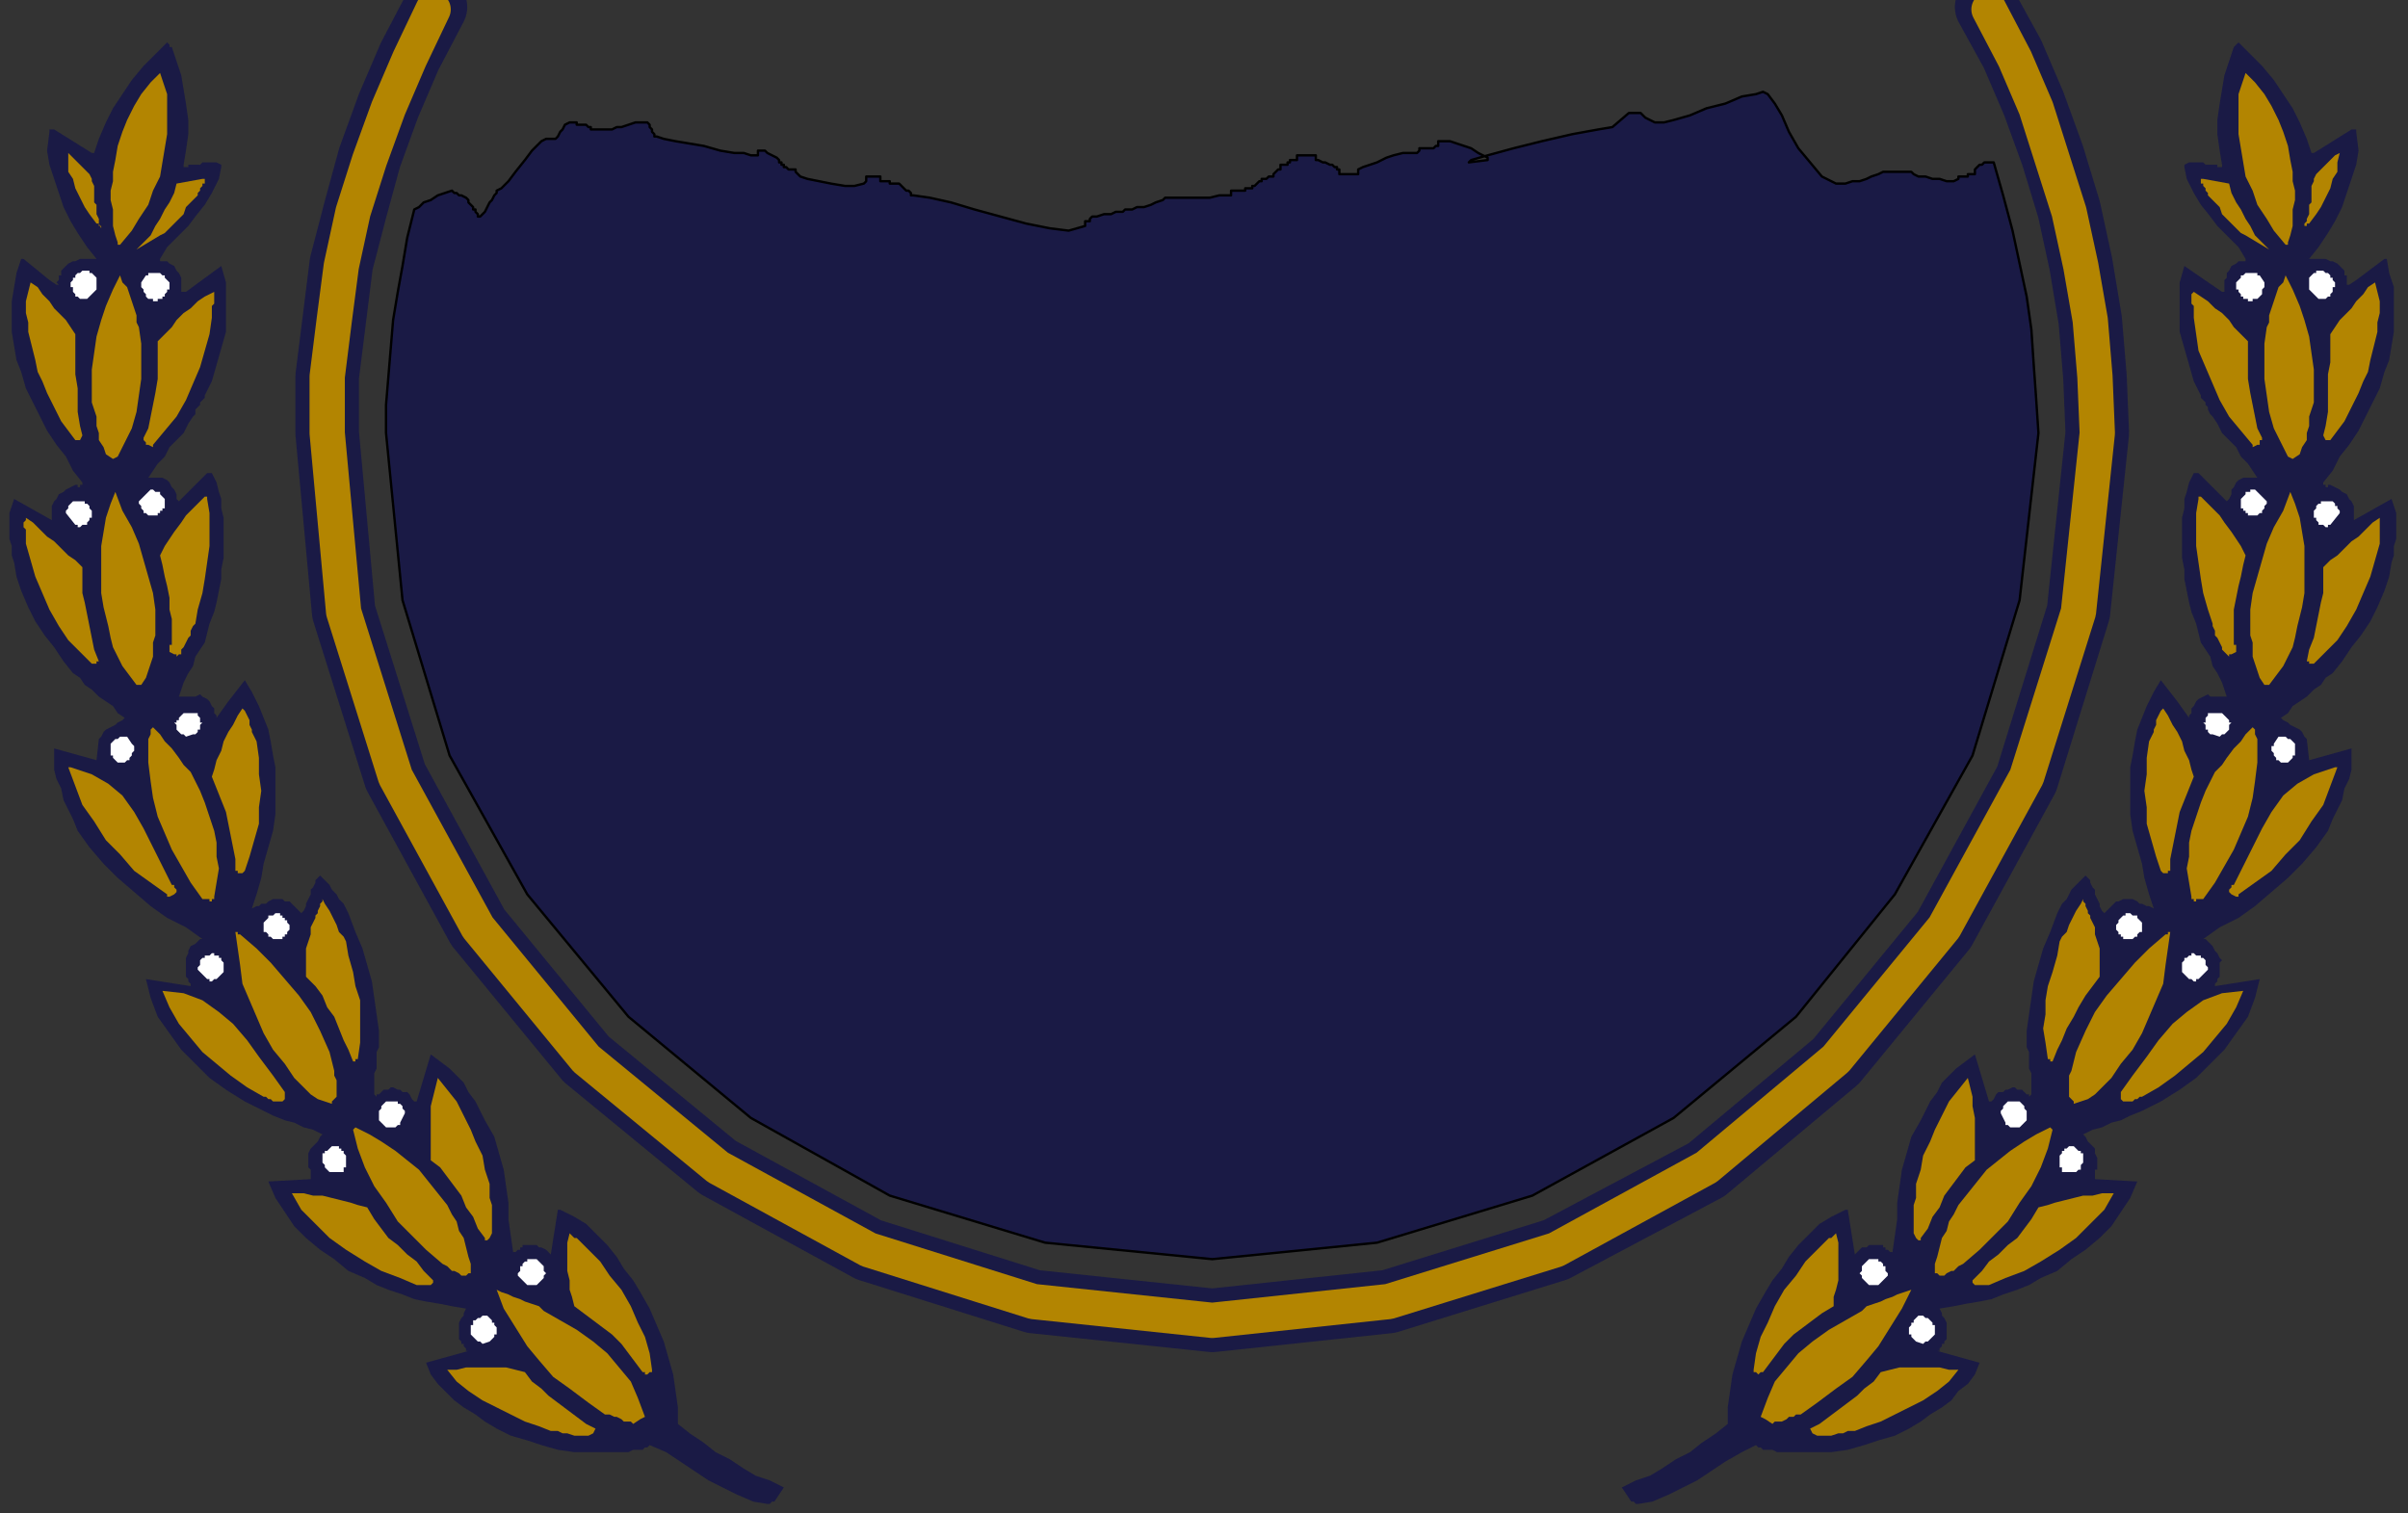 <?xml version="1.0" encoding="UTF-8" standalone="no"?>
<svg
   xmlns:dc="http://purl.org/dc/elements/1.1/"
   xmlns:cc="http://creativecommons.org/ns#"
   xmlns:rdf="http://www.w3.org/1999/02/22-rdf-syntax-ns#"
   xmlns:svg="http://www.w3.org/2000/svg"
   xmlns="http://www.w3.org/2000/svg"
   xmlns:sodipodi="http://sodipodi.sourceforge.net/DTD/sodipodi-0.dtd"
   xmlns:inkscape="http://www.inkscape.org/namespaces/inkscape"
   version="1.0"
   width="270.669mm"
   height="170.127mm"
   id="svg149"
   sodipodi:docname="BCKMC110.WMF">
  <rect width="100%" height="100%" fill="#333333" stroke="none"/>
  <sodipodi:namedview
     pagecolor="#ffffff"
     bordercolor="#666666"
     borderopacity="1"
     objecttolerance="10"
     gridtolerance="10"
     guidetolerance="10"
     inkscape:pageopacity="0"
     inkscape:pageshadow="2"
     inkscape:window-width="640"
     inkscape:window-height="480"
     id="namedview151" />
  <defs
     id="defs3">
    <pattern
       id="WMFhbasepattern"
       patternUnits="userSpaceOnUse"
       width="6"
       height="6"
       x="0"
       y="0" />
  </defs>
  <path
     style="fill:none;stroke:none;"
     d="  M 0,0   L 1022,0   L 1022,642   L 0,642   z "
     id="path5" />
  <path
     style="fill:#1a1a45;fill-rule:evenodd;fill-opacity:1;stroke:#000000;stroke-width:1px;stroke-linecap:round;stroke-linejoin:round;stroke-miterlimit:4;stroke-dasharray:none;stroke-opacity:1;"
     d="  M 847,69   L 846,69   L 845,69   L 843,69   L 842,70   L 841,70   L 840,71   L 839,72   L 839,74   L 836,74   L 836,75   L 832,75   L 832,76   L 830,77   L 827,77   L 824,76   L 821,76   L 818,75   L 815,75   L 813,74   L 812,73   L 805,73   L 804,73   L 800,73   L 798,74   L 795,75   L 793,76   L 790,77   L 787,77   L 784,78   L 780,78   L 774,75   L 769,69   L 764,63   L 760,56   L 757,49   L 754,44   L 751,40   L 749,39   L 746,40   L 740,41   L 733,44   L 725,46   L 718,49   L 711,51   L 707,52   L 705,52   L 703,52   L 701,51   L 699,50   L 698,49   L 697,48   L 696,48   L 694,48   L 692,48   L 685,54   L 679,55   L 668,57   L 655,60   L 643,63   L 632,66   L 625,68   L 624,69   L 632,68   L 632,67   L 630,66   L 628,65   L 625,63   L 622,62   L 619,61   L 616,60   L 613,60   L 611,60   L 611,62   L 610,62   L 609,63   L 607,63   L 606,63   L 605,63   L 603,63   L 603,64   L 602,65   L 599,65   L 596,65   L 592,66   L 589,67   L 585,69   L 582,70   L 579,71   L 577,72   L 577,74   L 569,74   L 569,73   L 569,73   L 569,72   L 569,72   L 569,72   L 568,72   L 568,72   L 568,71   L 567,71   L 566,70   L 565,70   L 563,69   L 562,69   L 560,68   L 559,68   L 559,68   L 559,66   L 551,66   L 551,68   L 548,68   L 548,68   L 548,69   L 547,69   L 547,70   L 546,70   L 545,70   L 545,70   L 544,70   L 544,72   L 544,72   L 544,72   L 543,72   L 543,72   L 542,73   L 542,73   L 541,74   L 541,75   L 541,75   L 540,75   L 539,75   L 539,75   L 538,76   L 537,76   L 536,76   L 536,76   L 536,77   L 535,77   L 534,78   L 534,78   L 533,79   L 532,79   L 532,80   L 531,80   L 529,80   L 529,81   L 523,81   L 523,83   L 521,83   L 518,83   L 514,84   L 510,84   L 506,84   L 502,84   L 498,84   L 496,84   L 495,84   L 494,85   L 491,86   L 489,87   L 486,88   L 483,88   L 481,89   L 479,89   L 478,89   L 477,90   L 474,90   L 472,91   L 469,91   L 466,92   L 464,92   L 463,93   L 463,94   L 461,94   L 461,96   L 454,98   L 446,97   L 436,95   L 425,92   L 414,89   L 404,86   L 395,84   L 388,83   L 387,83   L 387,82   L 386,81   L 385,81   L 384,80   L 383,79   L 383,79   L 382,78   L 381,78   L 381,78   L 380,78   L 380,78   L 379,78   L 379,78   L 378,78   L 378,78   L 378,78   L 378,78   L 378,77   L 378,77   L 378,77   L 378,77   L 377,77   L 377,77   L 376,77   L 376,77   L 375,77   L 375,77   L 374,77   L 374,77   L 374,76   L 374,76   L 374,76   L 374,76   L 374,76   L 374,75   L 373,75   L 372,75   L 371,75   L 371,75   L 370,75   L 369,75   L 369,75   L 368,75   L 368,75   L 368,76   L 368,76   L 368,76   L 368,76   L 368,77   L 367,78   L 363,79   L 359,79   L 353,78   L 348,77   L 343,76   L 340,75   L 338,73   L 338,73   L 338,73   L 338,72   L 338,72   L 338,72   L 338,72   L 337,72   L 337,72   L 337,72   L 336,72   L 336,72   L 336,72   L 335,72   L 334,71   L 334,71   L 333,71   L 333,70   L 332,70   L 332,69   L 331,69   L 331,68   L 330,67   L 328,66   L 326,65   L 325,64   L 323,64   L 322,64   L 322,64   L 322,64   L 322,65   L 322,65   L 322,65   L 322,65   L 322,65   L 322,66   L 322,66   L 321,66   L 321,66   L 321,66   L 320,66   L 320,66   L 319,66   L 319,66   L 319,66   L 316,65   L 312,65   L 306,64   L 299,62   L 293,61   L 287,60   L 282,59   L 279,58   L 279,58   L 278,58   L 278,57   L 277,56   L 277,55   L 276,54   L 276,53   L 275,52   L 274,52   L 272,52   L 270,52   L 267,53   L 264,54   L 262,54   L 260,55   L 258,55   L 257,55   L 256,55   L 255,55   L 255,55   L 254,55   L 253,55   L 252,55   L 251,55   L 251,55   L 251,54   L 251,54   L 251,54   L 251,54   L 251,54   L 250,54   L 250,54   L 249,53   L 248,53   L 248,53   L 247,53   L 246,53   L 245,53   L 245,53   L 245,53   L 245,52   L 245,52   L 245,52   L 245,52   L 244,52   L 244,52   L 244,52   L 243,52   L 243,52   L 243,52   L 242,52   L 240,53   L 239,55   L 238,56   L 237,58   L 236,59   L 235,59   L 234,59   L 232,59   L 230,60   L 226,64   L 223,68   L 219,73   L 216,77   L 213,80   L 211,81   L 211,82   L 210,83   L 209,85   L 208,86   L 207,88   L 206,90   L 205,91   L 204,92   L 203,92   L 203,91   L 202,90   L 202,89   L 201,89   L 201,88   L 200,87   L 200,87   L 199,86   L 199,85   L 198,84   L 196,83   L 195,83   L 194,82   L 194,82   L 193,82   L 192,81   L 189,82   L 186,83   L 183,85   L 180,86   L 178,88   L 176,89   L 176,89   L 173,101   L 171,113   L 169,124   L 167,136   L 166,148   L 165,160   L 164,172   L 164,184   L 171,255   L 191,321   L 224,380   L 267,432   L 319,475   L 378,508   L 444,528   L 515,535   L 585,528   L 651,508   L 711,475   L 763,432   L 805,380   L 838,321   L 858,255   L 866,184   L 865,169   L 864,155   L 863,140   L 861,126   L 858,112   L 855,98   L 851,83   L 847,69  z "
     id="path7" />
  <path
     style="fill:none;stroke:#1a1a45;stroke-width:27px;stroke-linecap:round;stroke-linejoin:round;stroke-miterlimit:4;stroke-dasharray:none;stroke-opacity:1;"
     d="  M 844,3   L 855,23   L 864,44   L 872,66   L 879,89   L 884,112   L 888,136   L 890,160   L 891,184   L 883,260   L 861,331   L 826,395   L 780,451   L 725,497   L 661,531   L 590,553   L 515,561   L 439,553   L 369,531   L 305,496   L 249,450   L 203,394   L 168,330   L 146,260   L 139,184   L 139,160   L 142,136   L 145,112   L 151,89   L 157,67   L 165,45   L 174,24   L 185,3  "
     id="path9" />
  <path
     style="fill:none;stroke:#b38501;stroke-width:15px;stroke-linecap:round;stroke-linejoin:round;stroke-miterlimit:4;stroke-dasharray:none;stroke-opacity:1;"
     d="  M 845,4   L 856,25   L 865,46   L 872,68   L 879,90   L 884,113   L 888,136   L 890,160   L 891,184   L 883,260   L 861,330   L 826,394   L 780,450   L 725,496   L 661,531   L 590,553   L 515,561   L 439,553   L 369,531   L 305,496   L 249,450   L 203,394   L 168,330   L 146,260   L 139,184   L 139,160   L 142,136   L 145,113   L 150,90   L 157,68   L 165,46   L 174,25   L 184,4  "
     id="path11" />
  <path
     style="fill:#1a1a45;fill-rule:evenodd;fill-opacity:1;stroke:none;"
     d="  M 329,638   L 333,632   L 327,629   L 321,627   L 316,624   L 310,620   L 304,617   L 299,613   L 293,609   L 288,605   L 288,598   L 287,591   L 286,584   L 284,577   L 282,570   L 279,563   L 276,556   L 272,549   L 269,544   L 265,539   L 262,534   L 258,529   L 253,524   L 249,520   L 244,517   L 238,514   L 238,514   L 238,514   L 237,514   L 237,514   L 237,514   L 237,514   L 234,533   L 233,532   L 232,531   L 230,530   L 229,530   L 228,529   L 226,529   L 225,529   L 223,529   L 222,529   L 222,530   L 221,530   L 221,531   L 220,531   L 219,532   L 219,532   L 218,532   L 217,525   L 216,518   L 216,511   L 215,504   L 214,497   L 212,490   L 210,483   L 206,476   L 204,472   L 202,468   L 199,464   L 197,460   L 194,457   L 191,454   L 187,451   L 183,448   L 177,468   L 177,468   L 177,468   L 176,468   L 176,468   L 175,467   L 174,465   L 173,464   L 171,464   L 170,463   L 169,463   L 167,462   L 166,462   L 165,463   L 164,463   L 163,463   L 162,464   L 162,464   L 161,465   L 160,465   L 160,466   L 159,465   L 159,465   L 159,464   L 159,463   L 159,462   L 159,461   L 159,460   L 159,460   L 159,458   L 159,456   L 160,454   L 160,452   L 160,451   L 160,449   L 160,447   L 161,445   L 161,438   L 160,431   L 159,424   L 158,417   L 156,410   L 154,403   L 151,396   L 148,388   L 147,386   L 146,384   L 144,382   L 143,380   L 141,378   L 140,376   L 138,374   L 137,373   L 136,372   L 136,372   L 135,373   L 135,373   L 135,373   L 134,374   L 134,374   L 134,375   L 133,377   L 132,378   L 132,380   L 131,382   L 130,384   L 130,385   L 129,387   L 128,388   L 127,387   L 126,386   L 125,385   L 124,384   L 123,383   L 121,383   L 120,382   L 119,382   L 117,382   L 116,382   L 114,383   L 113,384   L 111,384   L 110,385   L 109,385   L 107,386   L 109,380   L 111,373   L 112,367   L 114,360   L 116,353   L 117,346   L 117,339   L 117,331   L 117,326   L 116,321   L 115,315   L 114,310   L 112,305   L 110,300   L 107,294   L 104,289   L 97,298   L 92,305   L 92,304   L 91,303   L 91,301   L 90,300   L 89,298   L 88,297   L 86,296   L 85,295   L 83,296   L 82,296   L 81,296   L 80,296   L 79,296   L 78,296   L 77,296   L 76,296   L 77,293   L 78,290   L 80,286   L 82,283   L 83,279   L 85,276   L 87,273   L 88,269   L 89,265   L 91,260   L 92,256   L 93,251   L 94,246   L 94,242   L 95,237   L 95,232   L 95,228   L 95,224   L 95,220   L 94,216   L 94,212   L 93,209   L 92,205   L 90,201   L 90,201   L 90,201   L 90,201   L 89,201   L 89,201   L 89,201   L 88,201   L 88,201   L 76,213   L 75,212   L 75,210   L 74,208   L 73,207   L 72,205   L 71,204   L 69,203   L 67,203   L 67,203   L 66,203   L 65,203   L 65,203   L 64,203   L 64,203   L 63,203   L 63,203   L 65,200   L 67,197   L 70,194   L 72,190   L 75,187   L 78,184   L 80,180   L 82,177   L 83,176   L 83,174   L 84,173   L 85,172   L 85,171   L 86,170   L 87,169   L 87,168   L 90,162   L 92,155   L 94,148   L 96,141   L 96,134   L 96,127   L 96,120   L 94,113   L 79,124   L 78,124   L 78,124   L 78,124   L 78,124   L 77,124   L 77,124   L 77,123   L 77,121   L 77,119   L 77,118   L 76,116   L 75,115   L 74,113   L 72,112   L 72,112   L 71,111   L 71,111   L 70,111   L 69,111   L 69,111   L 69,111   L 68,111   L 68,111   L 68,110   L 68,110   L 68,110   L 68,110   L 68,110   L 71,105   L 75,101   L 80,96   L 83,92   L 87,87   L 90,82   L 93,76   L 94,71   L 94,71   L 94,70   L 94,70   L 94,70   L 92,69   L 91,69   L 89,69   L 88,69   L 86,69   L 85,70   L 83,70   L 81,70   L 81,70   L 80,70   L 80,71   L 80,71   L 79,71   L 79,71   L 78,71   L 78,70   L 79,64   L 80,57   L 80,51   L 79,44   L 78,38   L 77,32   L 75,26   L 73,20   L 72,20   L 72,19   L 72,19   L 72,19   L 72,19   L 71,18   L 71,18   L 71,18   L 66,23   L 61,28   L 56,34   L 52,40   L 48,46   L 45,52   L 42,59   L 40,65   L 40,65   L 40,65   L 39,65   L 39,65   L 23,55   L 22,55   L 22,55   L 22,55   L 22,55   L 22,55   L 21,55   L 21,55   L 21,56   L 20,64   L 21,70   L 23,76   L 25,82   L 27,88   L 30,94   L 33,99   L 37,105   L 41,110   L 39,110   L 38,110   L 36,110   L 34,110   L 32,111   L 31,111   L 29,112   L 28,113   L 27,114   L 26,115   L 26,117   L 25,117   L 25,118   L 25,119   L 24,120   L 25,121   L 24,121   L 24,121   L 24,121   L 24,121   L 21,119   L 10,110   L 9,110   L 9,110   L 9,110   L 9,110   L 7,116   L 6,122   L 5,128   L 5,134   L 5,141   L 6,147   L 7,153   L 9,158   L 11,165   L 14,171   L 17,177   L 20,183   L 24,189   L 28,194   L 31,200   L 35,205   L 35,206   L 35,206   L 35,206   L 35,206   L 34,206   L 34,206   L 34,207   L 33,207   L 33,207   L 33,206   L 32,206   L 32,206   L 30,207   L 28,208   L 27,209   L 25,210   L 24,212   L 23,213   L 22,215   L 22,217   L 22,218   L 22,218   L 22,219   L 22,219   L 22,219   L 22,220   L 22,220   L 22,221   L 6,212   L 5,215   L 4,218   L 4,222   L 4,225   L 4,229   L 5,232   L 5,236   L 6,239   L 7,245   L 9,251   L 12,258   L 15,264   L 19,270   L 23,275   L 27,281   L 31,286   L 34,288   L 36,291   L 39,293   L 42,296   L 45,298   L 48,300   L 50,303   L 53,305   L 52,306   L 50,307   L 49,308   L 47,309   L 45,310   L 44,311   L 43,313   L 42,314   L 41,323   L 23,318   L 23,322   L 23,327   L 24,331   L 26,335   L 27,340   L 29,344   L 31,348   L 33,353   L 38,360   L 44,367   L 50,373   L 57,379   L 64,385   L 71,390   L 79,394   L 86,399   L 85,399   L 84,400   L 83,401   L 81,402   L 80,404   L 80,405   L 79,407   L 79,408   L 79,409   L 79,411   L 79,412   L 79,413   L 79,415   L 80,416   L 80,417   L 81,418   L 81,418   L 81,418   L 81,418   L 81,418   L 81,419   L 81,419   L 81,419   L 81,419   L 62,416   L 64,424   L 67,432   L 72,439   L 77,446   L 83,452   L 89,458   L 96,463   L 104,468   L 108,470   L 112,472   L 116,474   L 121,476   L 125,477   L 129,479   L 133,480   L 137,482   L 136,483   L 135,485   L 134,486   L 132,488   L 131,490   L 131,492   L 131,494   L 131,496   L 131,496   L 131,496   L 131,496   L 132,497   L 132,497   L 132,497   L 132,497   L 132,497   L 132,501   L 114,502   L 117,509   L 121,515   L 125,521   L 130,526   L 136,531   L 142,535   L 148,540   L 155,543   L 160,546   L 165,548   L 171,550   L 176,552   L 181,553   L 187,554   L 192,555   L 198,556   L 197,558   L 197,559   L 196,560   L 195,562   L 195,563   L 195,565   L 195,566   L 195,568   L 195,569   L 196,570   L 196,571   L 197,571   L 197,572   L 198,573   L 198,574   L 199,574   L 181,579   L 183,584   L 186,588   L 189,591   L 193,595   L 197,598   L 202,601   L 206,604   L 211,607   L 217,610   L 224,612   L 230,614   L 237,616   L 244,617   L 251,617   L 259,617   L 266,617   L 267,617   L 269,616   L 270,616   L 271,616   L 273,616   L 274,615   L 275,615   L 276,614   L 283,617   L 289,621   L 295,625   L 301,629   L 307,632   L 313,635   L 320,638   L 326,639   L 327,639   L 327,639   L 327,639   L 328,638   L 328,638   L 328,638   L 329,638   L 329,638  z "
     id="path13" />
  <path
     style="fill:#b38501;fill-rule:evenodd;fill-opacity:1;stroke:none;"
     d="  M 272,603   L 274,602   L 271,594   L 268,587   L 263,581   L 258,575   L 252,570   L 245,565   L 238,561   L 231,557   L 229,555   L 226,554   L 223,553   L 221,552   L 218,551   L 216,550   L 213,549   L 211,548   L 214,556   L 219,564   L 224,572   L 229,578   L 235,585   L 242,590   L 250,596   L 257,601   L 259,601   L 261,602   L 262,602   L 264,603   L 265,604   L 266,604   L 268,604   L 269,605   L 272,603  z "
     id="path15" />
  <path
     style="fill:#b38501;fill-rule:evenodd;fill-opacity:1;stroke:none;"
     d="  M 252,609   L 253,607   L 249,605   L 245,602   L 241,599   L 237,596   L 233,593   L 230,590   L 226,587   L 223,583   L 219,582   L 215,581   L 210,581   L 206,581   L 202,581   L 198,581   L 194,582   L 190,582   L 194,587   L 199,591   L 205,595   L 211,598   L 217,601   L 223,604   L 229,606   L 234,608   L 237,608   L 239,609   L 241,609   L 244,610   L 246,610   L 248,610   L 250,610   L 252,609  z "
     id="path17" />
  <path
     style="fill:#b38501;fill-rule:evenodd;fill-opacity:1;stroke:none;"
     d="  M 276,583   L 276,583   L 277,583   L 277,582   L 277,582   L 276,575   L 274,568   L 271,562   L 268,555   L 264,548   L 259,542   L 255,536   L 250,531   L 249,530   L 248,529   L 247,528   L 246,527   L 245,526   L 244,526   L 243,525   L 242,524   L 241,528   L 241,532   L 241,536   L 241,540   L 242,544   L 242,548   L 243,551   L 244,555   L 248,558   L 252,561   L 256,564   L 260,567   L 264,571   L 267,575   L 270,579   L 273,583   L 273,583   L 274,583   L 274,583   L 274,583   L 274,583   L 274,584   L 275,584   L 275,584   L 275,584   L 276,583   L 276,583   L 276,583  z "
     id="path19" />
  <path
     style="fill:#ffffff;fill-rule:evenodd;fill-opacity:1;stroke:none;"
     d="  M 208,570   L 209,569   L 209,569   L 210,568   L 210,567   L 211,567   L 211,566   L 211,565   L 211,565   L 211,564   L 210,563   L 210,562   L 209,562   L 209,561   L 208,560   L 208,560   L 207,559   L 207,559   L 206,559   L 205,559   L 204,560   L 203,560   L 202,561   L 201,561   L 201,562   L 201,562   L 201,563   L 200,563   L 200,564   L 200,564   L 200,564   L 200,565   L 200,565   L 200,566   L 200,567   L 201,568   L 201,568   L 202,569   L 203,570   L 204,570   L 205,571   L 208,570  z "
     id="path21" />
  <path
     style="fill:#ffffff;fill-rule:evenodd;fill-opacity:1;stroke:none;"
     d="  M 228,546   L 231,543   L 231,542   L 232,541   L 231,540   L 231,539   L 231,538   L 230,537   L 230,537   L 229,536   L 228,535   L 227,535   L 226,535   L 225,535   L 224,535   L 224,536   L 223,536   L 222,537   L 222,538   L 221,538   L 221,539   L 221,540   L 220,541   L 220,541   L 220,542   L 221,543   L 224,546   L 228,546   L 228,546   L 228,546   L 228,546   L 228,546  z "
     id="path23" />
  <path
     style="fill:#b38501;fill-rule:evenodd;fill-opacity:1;stroke:none;"
     d="  M 199,541   L 199,541   L 199,541   L 200,541   L 200,541   L 200,537   L 199,534   L 198,530   L 197,526   L 195,523   L 194,519   L 192,516   L 190,512   L 186,507   L 182,502   L 178,497   L 173,493   L 168,489   L 162,485   L 157,482   L 151,479   L 151,479   L 151,479   L 151,479   L 151,479   L 151,479   L 150,480   L 152,488   L 155,496   L 159,504   L 164,511   L 169,519   L 175,525   L 181,531   L 188,537   L 190,538   L 191,539   L 192,540   L 193,540   L 195,541   L 196,542   L 197,542   L 198,542   L 199,541   L 199,541   L 199,541   L 199,541   L 199,541   L 199,541  z "
     id="path25" />
  <path
     style="fill:#b38501;fill-rule:evenodd;fill-opacity:1;stroke:none;"
     d="  M 208,526   L 209,524   L 209,521   L 209,518   L 209,515   L 209,512   L 208,509   L 208,506   L 208,503   L 206,497   L 205,491   L 202,485   L 200,480   L 197,474   L 194,468   L 190,463   L 186,458   L 185,462   L 184,466   L 183,470   L 183,475   L 183,479   L 183,484   L 183,488   L 183,493   L 187,496   L 190,500   L 193,504   L 196,508   L 198,513   L 201,517   L 203,522   L 206,526   L 206,526   L 206,527   L 206,527   L 206,527   L 207,527   L 207,527   L 207,527   L 208,526  z "
     id="path27" />
  <path
     style="fill:#b38501;fill-rule:evenodd;fill-opacity:1;stroke:none;"
     d="  M 183,546   L 183,546   L 184,545   L 184,545   L 184,545   L 184,544   L 184,544   L 184,544   L 184,544   L 180,540   L 177,536   L 173,533   L 169,529   L 165,526   L 162,522   L 159,518   L 156,513   L 152,512   L 149,511   L 145,510   L 141,509   L 137,508   L 133,508   L 129,507   L 125,507   L 125,507   L 124,507   L 124,507   L 124,507   L 124,507   L 124,507   L 128,514   L 134,520   L 140,526   L 147,531   L 155,536   L 162,540   L 170,543   L 177,546   L 178,546   L 179,546   L 180,546   L 180,546   L 181,546   L 182,546   L 183,546   L 183,546  z "
     id="path29" />
  <path
     style="fill:#ffffff;fill-rule:evenodd;fill-opacity:1;stroke:none;"
     d="  M 170,477   L 172,473   L 172,473   L 172,472   L 171,471   L 171,470   L 170,469   L 169,469   L 169,468   L 168,468   L 167,468   L 166,468   L 165,468   L 164,468   L 163,469   L 162,470   L 162,471   L 161,472   L 161,473   L 161,474   L 161,475   L 161,475   L 161,476   L 162,477   L 162,477   L 163,478   L 163,478   L 163,478   L 164,479   L 164,479   L 164,479   L 164,479   L 164,479   L 165,479   L 165,479   L 166,479   L 167,479   L 168,479   L 168,479   L 169,478   L 170,478   L 170,477  z "
     id="path31" />
  <path
     style="fill:#ffffff;fill-rule:evenodd;fill-opacity:1;stroke:none;"
     d="  M 146,498   L 146,497   L 146,496   L 147,496   L 147,495   L 147,494   L 147,493   L 147,493   L 147,492   L 147,491   L 146,490   L 146,489   L 145,489   L 145,488   L 144,488   L 144,487   L 143,487   L 142,487   L 141,487   L 140,488   L 140,488   L 139,489   L 138,489   L 138,490   L 137,490   L 137,491   L 137,492   L 137,493   L 137,494   L 137,494   L 138,495   L 138,496   L 139,497   L 139,497   L 140,498   L 141,498   L 142,498   L 143,498   L 144,498   L 145,498   L 146,498  z "
     id="path33" />
  <path
     style="fill:#b38501;fill-rule:evenodd;fill-opacity:1;stroke:none;"
     d="  M 141,468   L 142,467   L 143,466   L 143,464   L 143,462   L 143,460   L 143,459   L 142,457   L 142,455   L 140,447   L 136,438   L 132,430   L 127,423   L 121,416   L 115,409   L 109,403   L 102,397   L 102,397   L 101,397   L 101,397   L 101,397   L 101,396   L 101,396   L 101,396   L 100,396   L 101,403   L 102,410   L 103,418   L 106,425   L 109,432   L 112,439   L 116,446   L 121,452   L 123,455   L 125,458   L 127,460   L 130,463   L 132,465   L 135,467   L 138,468   L 141,469   L 141,469   L 141,469   L 141,469   L 141,468  z "
     id="path35" />
  <path
     style="fill:#b38501;fill-rule:evenodd;fill-opacity:1;stroke:none;"
     d="  M 152,450   L 153,443   L 153,437   L 153,431   L 153,425   L 151,419   L 150,413   L 148,406   L 147,400   L 146,398   L 144,396   L 143,393   L 142,391   L 141,389   L 140,387   L 138,384   L 137,382   L 137,383   L 136,384   L 136,385   L 135,387   L 135,388   L 134,389   L 134,390   L 133,392   L 132,394   L 132,397   L 131,400   L 130,403   L 130,406   L 130,409   L 130,412   L 130,415   L 134,419   L 137,423   L 139,428   L 142,432   L 144,437   L 146,442   L 148,446   L 150,451   L 150,451   L 150,451   L 151,451   L 151,450   L 151,450   L 152,450   L 152,450   L 152,450  z "
     id="path37" />
  <path
     style="fill:#b38501;fill-rule:evenodd;fill-opacity:1;stroke:none;"
     d="  M 120,468   L 120,468   L 120,468   L 121,467   L 121,467   L 121,467   L 121,467   L 121,466   L 121,466   L 121,465   L 121,465   L 121,465   L 121,464   L 116,457   L 110,449   L 105,442   L 99,435   L 93,430   L 86,425   L 78,422   L 69,421   L 72,428   L 76,435   L 81,441   L 86,447   L 92,452   L 98,457   L 105,462   L 112,466   L 113,466   L 114,467   L 115,467   L 116,468   L 117,468   L 118,468   L 119,468   L 120,468   L 120,468   L 120,468  z "
     id="path39" />
  <path
     style="fill:#ffffff;fill-rule:evenodd;fill-opacity:1;stroke:none;"
     d="  M 120,398   L 121,398   L 121,397   L 122,397   L 122,396   L 123,395   L 123,395   L 123,394   L 123,393   L 122,392   L 122,391   L 121,391   L 121,390   L 120,390   L 120,389   L 119,389   L 119,388   L 118,388   L 117,388   L 117,388   L 116,389   L 116,389   L 115,389   L 114,389   L 114,390   L 112,392   L 112,393   L 112,394   L 112,395   L 112,396   L 113,396   L 114,397   L 114,398   L 115,398   L 116,399   L 116,399   L 117,399   L 118,399   L 118,399   L 119,399   L 120,399   L 120,398  z "
     id="path41" />
  <path
     style="fill:#ffffff;fill-rule:evenodd;fill-opacity:1;stroke:none;"
     d="  M 92,416   L 95,413   L 95,412   L 95,412   L 95,411   L 95,410   L 95,409   L 94,408   L 94,407   L 93,407   L 93,406   L 92,406   L 92,406   L 91,406   L 91,406   L 91,406   L 91,405   L 91,405   L 90,405   L 89,406   L 88,406   L 87,406   L 87,407   L 86,407   L 85,408   L 85,409   L 85,409   L 85,410   L 85,410   L 84,411   L 84,412   L 84,412   L 85,413   L 85,413   L 88,416   L 88,416   L 89,416   L 89,417   L 90,417   L 90,417   L 91,416   L 91,416   L 92,416  z "
     id="path43" />
  <path
     style="fill:#b38501;fill-rule:evenodd;fill-opacity:1;stroke:none;"
     d="  M 91,381   L 92,375   L 93,369   L 92,364   L 92,358   L 91,353   L 89,347   L 87,341   L 85,336   L 83,332   L 81,328   L 78,325   L 76,322   L 73,318   L 70,315   L 68,312   L 65,309   L 64,310   L 64,312   L 63,314   L 63,316   L 63,318   L 63,320   L 63,322   L 63,324   L 64,332   L 65,339   L 67,347   L 70,354   L 73,361   L 77,368   L 81,375   L 86,382   L 87,382   L 87,382   L 88,382   L 88,382   L 88,382   L 89,382   L 89,383   L 90,383   L 90,382   L 90,382   L 90,382   L 91,382   L 91,382   L 91,382   L 91,382   L 91,382   L 91,381   L 91,381  z "
     id="path45" />
  <path
     style="fill:#b38501;fill-rule:evenodd;fill-opacity:1;stroke:none;"
     d="  M 104,370   L 106,364   L 108,357   L 110,350   L 110,343   L 111,336   L 110,329   L 110,322   L 109,315   L 108,313   L 107,311   L 107,310   L 106,308   L 106,306   L 105,304   L 104,302   L 103,301   L 101,304   L 99,308   L 97,311   L 95,315   L 94,319   L 92,323   L 91,327   L 90,330   L 92,335   L 94,340   L 96,345   L 97,350   L 98,355   L 99,360   L 100,365   L 100,370   L 101,370   L 101,370   L 101,371   L 102,371   L 102,371   L 103,371   L 103,371   L 104,370   L 104,370   L 104,370   L 104,370   L 104,370  z "
     id="path47" />
  <path
     style="fill:#b38501;fill-rule:evenodd;fill-opacity:1;stroke:none;"
     d="  M 74,380   L 74,380   L 75,379   L 75,379   L 75,378   L 74,377   L 74,377   L 74,376   L 73,376   L 69,368   L 65,360   L 61,352   L 57,345   L 52,338   L 46,333   L 39,329   L 30,326   L 30,326   L 30,326   L 29,326   L 29,326   L 32,334   L 35,342   L 40,349   L 45,357   L 51,363   L 57,370   L 64,375   L 71,380   L 71,381   L 71,381   L 71,381   L 72,381   L 72,381   L 72,381   L 74,380  z "
     id="path49" />
  <path
     style="fill:#ffffff;fill-rule:evenodd;fill-opacity:1;stroke:none;"
     d="  M 82,312   L 83,312   L 83,312   L 84,311   L 84,310   L 85,310   L 85,309   L 85,308   L 86,307   L 85,307   L 85,306   L 85,305   L 85,305   L 84,304   L 84,303   L 83,303   L 82,303   L 81,303   L 80,303   L 79,303   L 78,303   L 78,303   L 77,304   L 76,305   L 76,305   L 76,306   L 75,306   L 75,306   L 75,306   L 75,306   L 75,307   L 75,307   L 74,307   L 75,308   L 75,309   L 75,310   L 76,311   L 76,311   L 77,312   L 78,312   L 79,313   L 82,312  z "
     id="path51" />
  <path
     style="fill:#ffffff;fill-rule:evenodd;fill-opacity:1;stroke:none;"
     d="  M 54,323   L 55,323   L 55,322   L 56,321   L 56,321   L 56,320   L 57,319   L 57,318   L 57,317   L 57,317   L 57,317   L 57,317   L 57,317   L 56,316   L 56,316   L 54,313   L 53,313   L 52,313   L 52,313   L 51,313   L 50,314   L 49,314   L 48,315   L 48,315   L 47,316   L 47,317   L 47,317   L 47,318   L 47,319   L 47,320   L 47,320   L 47,321   L 48,321   L 48,322   L 48,322   L 49,323   L 49,323   L 49,323   L 50,324   L 50,324   L 51,324   L 51,324   L 52,324   L 52,324   L 53,324   L 53,324   L 54,323   L 54,323  z "
     id="path53" />
  <path
     style="fill:#b38501;fill-rule:evenodd;fill-opacity:1;stroke:none;"
     d="  M 77,278   L 77,276   L 78,275   L 79,273   L 80,271   L 81,270   L 81,268   L 82,266   L 83,265   L 84,259   L 86,252   L 87,246   L 88,239   L 89,232   L 89,225   L 89,218   L 88,212   L 88,212   L 88,211   L 87,211   L 87,211   L 84,214   L 82,216   L 79,219   L 77,222   L 74,226   L 72,229   L 70,232   L 68,236   L 69,240   L 70,245   L 71,249   L 72,254   L 72,259   L 73,263   L 73,268   L 73,273   L 73,274   L 72,274   L 72,275   L 72,275   L 72,276   L 72,276   L 72,276   L 72,277   L 74,278   L 74,278   L 75,278   L 75,279   L 75,279   L 75,279   L 76,278   L 76,278   L 76,278   L 76,278   L 76,278   L 76,278   L 77,278  z "
     id="path55" />
  <path
     style="fill:#b38501;fill-rule:evenodd;fill-opacity:1;stroke:none;"
     d="  M 60,291   L 62,288   L 63,285   L 64,282   L 65,279   L 65,276   L 65,273   L 66,270   L 66,266   L 66,259   L 65,252   L 63,245   L 61,238   L 59,231   L 56,224   L 52,217   L 49,209   L 49,209   L 49,209   L 49,209   L 49,209   L 47,214   L 45,220   L 44,226   L 43,232   L 43,239   L 43,245   L 43,252   L 44,258   L 45,262   L 46,266   L 47,271   L 48,275   L 50,279   L 52,283   L 55,287   L 58,291   L 58,291   L 58,291   L 58,291   L 59,291   L 59,291   L 59,291   L 60,291   L 60,291  z "
     id="path57" />
  <path
     style="fill:#b38501;fill-rule:evenodd;fill-opacity:1;stroke:none;"
     d="  M 41,281   L 41,281   L 42,281   L 42,281   L 42,281   L 40,276   L 39,271   L 38,266   L 37,261   L 36,256   L 35,252   L 35,247   L 35,241   L 32,238   L 29,236   L 26,233   L 23,230   L 20,228   L 17,225   L 14,222   L 11,220   L 11,221   L 10,222   L 10,224   L 11,225   L 11,227   L 11,228   L 11,230   L 11,231   L 13,238   L 15,245   L 18,252   L 21,259   L 25,266   L 29,272   L 34,277   L 39,282   L 41,282   L 41,282   L 41,281   L 41,281   L 41,281  z "
     id="path59" />
  <path
     style="fill:#ffffff;fill-rule:evenodd;fill-opacity:1;stroke:none;"
     d="  M 67,219   L 67,218   L 68,218   L 68,217   L 69,217   L 69,216   L 70,216   L 70,215   L 70,214   L 70,214   L 70,213   L 70,212   L 69,211   L 69,211   L 68,210   L 68,209   L 67,209   L 66,209   L 66,209   L 65,208   L 65,208   L 64,208   L 64,208   L 63,209   L 63,209   L 59,213   L 59,214   L 60,215   L 60,216   L 60,216   L 61,217   L 61,218   L 62,218   L 63,219   L 63,219   L 64,219   L 64,219   L 65,219   L 65,219   L 66,219   L 66,219   L 67,219  z "
     id="path61" />
  <path
     style="fill:#ffffff;fill-rule:evenodd;fill-opacity:1;stroke:none;"
     d="  M 36,223   L 37,223   L 37,222   L 38,221   L 38,221   L 38,220   L 39,220   L 39,219   L 39,218   L 39,217   L 39,217   L 38,216   L 38,215   L 37,214   L 36,214   L 36,213   L 35,213   L 34,213   L 34,213   L 33,213   L 33,213   L 32,213   L 32,213   L 31,213   L 31,213   L 30,214   L 30,214   L 29,215   L 29,215   L 29,216   L 29,216   L 28,217   L 28,218   L 32,223   L 32,223   L 33,223   L 33,224   L 34,224   L 34,224   L 35,223   L 35,223   L 36,223  z "
     id="path63" />
  <path
     style="fill:#b38501;fill-rule:evenodd;fill-opacity:1;stroke:none;"
     d="  M 65,189   L 70,183   L 75,177   L 79,170   L 82,163   L 85,156   L 87,149   L 89,142   L 90,135   L 90,133   L 90,132   L 90,130   L 91,129   L 91,128   L 91,126   L 91,125   L 91,124   L 87,126   L 84,128   L 81,131   L 78,133   L 75,136   L 73,139   L 70,142   L 67,145   L 67,151   L 67,156   L 67,161   L 66,167   L 65,172   L 64,177   L 63,182   L 61,186   L 61,187   L 61,187   L 61,187   L 62,188   L 62,188   L 62,188   L 62,189   L 63,189   L 65,190   L 65,190   L 65,189   L 65,189   L 65,189  z "
     id="path65" />
  <path
     style="fill:#b38501;fill-rule:evenodd;fill-opacity:1;stroke:none;"
     d="  M 50,194   L 53,188   L 56,182   L 58,175   L 59,168   L 60,161   L 60,153   L 60,146   L 59,139   L 58,137   L 58,134   L 57,131   L 56,128   L 55,125   L 54,122   L 52,120   L 51,117   L 48,123   L 45,130   L 43,136   L 41,143   L 40,150   L 39,157   L 39,164   L 39,171   L 40,174   L 41,177   L 41,181   L 42,184   L 42,187   L 44,190   L 45,193   L 48,195   L 50,194  z "
     id="path67" />
  <path
     style="fill:#b38501;fill-rule:evenodd;fill-opacity:1;stroke:none;"
     d="  M 34,187   L 35,185   L 34,181   L 33,175   L 33,170   L 33,165   L 32,159   L 32,154   L 32,148   L 32,142   L 30,139   L 28,136   L 25,133   L 23,131   L 21,128   L 18,125   L 16,122   L 13,120   L 12,124   L 11,128   L 11,133   L 12,137   L 12,141   L 13,145   L 14,149   L 15,153   L 16,158   L 18,162   L 20,167   L 22,171   L 24,175   L 26,179   L 29,183   L 32,187   L 32,187   L 32,187   L 32,187   L 33,187   L 33,187   L 33,187   L 33,187   L 34,187  z "
     id="path69" />
  <path
     style="fill:#ffffff;fill-rule:evenodd;fill-opacity:1;stroke:none;"
     d="  M 69,127   L 69,126   L 70,126   L 70,125   L 71,124   L 71,123   L 72,123   L 72,122   L 72,121   L 72,121   L 72,121   L 72,120   L 72,120   L 72,120   L 72,120   L 72,120   L 72,120   L 71,119   L 70,118   L 70,117   L 69,117   L 68,116   L 67,116   L 66,116   L 65,116   L 64,116   L 64,116   L 64,116   L 63,116   L 63,117   L 62,117   L 62,117   L 62,117   L 60,120   L 60,121   L 60,122   L 60,122   L 61,123   L 61,124   L 62,125   L 62,126   L 63,127   L 63,127   L 63,127   L 64,127   L 64,127   L 64,127   L 64,127   L 65,127   L 65,127   L 65,128   L 66,128   L 66,128   L 67,128   L 67,127   L 68,127   L 68,127   L 69,127  z "
     id="path71" />
  <path
     style="fill:#b38501;fill-rule:evenodd;fill-opacity:1;stroke:none;"
     d="  M 68,100   L 70,99   L 72,97   L 74,95   L 76,93   L 78,91   L 79,88   L 81,86   L 83,84   L 84,83   L 84,82   L 85,81   L 85,80   L 86,79   L 86,78   L 87,78   L 87,77   L 87,77   L 87,76   L 86,76   L 86,76   L 75,78   L 74,82   L 72,86   L 70,89   L 68,93   L 66,96   L 64,100   L 61,103   L 58,106   L 58,106   L 58,106   L 58,106   L 58,106   L 58,106   L 58,106   L 68,100  z "
     id="path73" />
  <path
     style="fill:#ffffff;fill-rule:evenodd;fill-opacity:1;stroke:none;"
     d="  M 38,126   L 41,123   L 41,122   L 41,122   L 41,121   L 41,120   L 41,119   L 41,118   L 40,117   L 39,116   L 39,116   L 39,116   L 39,116   L 39,116   L 38,116   L 38,116   L 38,116   L 38,115   L 37,115   L 36,115   L 36,115   L 35,115   L 34,116   L 33,116   L 32,117   L 32,118   L 32,118   L 31,118   L 31,118   L 31,119   L 31,119   L 31,119   L 31,119   L 30,120   L 30,121   L 30,122   L 31,122   L 31,123   L 31,124   L 32,125   L 32,126   L 33,126   L 33,126   L 33,126   L 33,126   L 33,126   L 34,127   L 34,127   L 34,127   L 34,127   L 35,127   L 35,127   L 36,127   L 37,127   L 37,127   L 38,126   L 38,126  z "
     id="path75" />
  <path
     style="fill:#b38501;fill-rule:evenodd;fill-opacity:1;stroke:none;"
     d="  M 51,104   L 56,98   L 59,93   L 63,87   L 65,81   L 68,75   L 69,69   L 70,63   L 71,57   L 71,53   L 71,50   L 71,46   L 71,43   L 71,40   L 70,37   L 69,34   L 68,31   L 64,35   L 60,40   L 57,45   L 54,51   L 52,56   L 50,62   L 49,68   L 48,73   L 48,77   L 47,81   L 47,85   L 48,89   L 48,93   L 48,96   L 49,100   L 50,103   L 50,103   L 50,104   L 50,104   L 51,104   L 51,104   L 51,104   L 51,104   L 51,104  z "
     id="path77" />
  <path
     style="fill:#b38501;fill-rule:evenodd;fill-opacity:1;stroke:none;"
     d="  M 43,97   L 42,95   L 42,94   L 42,93   L 41,91   L 41,90   L 41,88   L 41,87   L 40,86   L 40,84   L 40,82   L 40,80   L 40,79   L 39,77   L 39,76   L 38,74   L 37,73   L 36,72   L 35,71   L 34,70   L 33,69   L 32,68   L 31,67   L 30,66   L 29,65   L 29,69   L 29,73   L 31,76   L 32,80   L 34,84   L 36,88   L 38,91   L 41,95   L 41,95   L 41,95   L 42,95   L 42,96   L 42,96   L 43,96   L 43,97   L 43,97  z "
     id="path79" />
  <path
     style="fill:#1a1a45;fill-rule:evenodd;fill-opacity:1;stroke:none;"
     d="  M 693,638   L 689,632   L 695,629   L 701,627   L 706,624   L 712,620   L 718,617   L 723,613   L 729,609   L 734,605   L 734,598   L 735,591   L 736,584   L 738,577   L 740,570   L 743,563   L 746,556   L 750,549   L 753,544   L 757,539   L 760,534   L 764,529   L 769,524   L 773,520   L 778,517   L 784,514   L 784,514   L 784,514   L 784,514   L 785,514   L 785,514   L 785,514   L 788,533   L 789,532   L 790,531   L 791,530   L 793,530   L 794,529   L 796,529   L 797,529   L 799,529   L 800,529   L 800,530   L 801,530   L 801,531   L 802,531   L 803,532   L 803,532   L 804,532   L 805,525   L 806,518   L 806,511   L 807,504   L 808,497   L 810,490   L 812,483   L 816,476   L 818,472   L 820,468   L 823,464   L 825,460   L 828,457   L 831,454   L 835,451   L 839,448   L 845,468   L 845,468   L 845,468   L 846,468   L 846,468   L 847,467   L 848,465   L 849,464   L 851,464   L 852,463   L 853,463   L 855,462   L 856,462   L 857,463   L 858,463   L 859,463   L 860,464   L 860,464   L 861,465   L 862,465   L 862,466   L 863,465   L 863,465   L 863,464   L 863,463   L 863,462   L 863,461   L 863,460   L 863,460   L 863,458   L 863,456   L 862,454   L 862,452   L 862,451   L 862,449   L 862,447   L 861,445   L 861,438   L 862,431   L 863,424   L 864,417   L 866,410   L 868,403   L 871,396   L 874,388   L 875,386   L 876,384   L 878,382   L 879,380   L 880,378   L 882,376   L 884,374   L 885,373   L 886,372   L 886,372   L 887,373   L 887,373   L 887,373   L 888,374   L 888,374   L 888,375   L 889,377   L 890,378   L 890,380   L 891,382   L 892,384   L 892,385   L 893,387   L 894,388   L 895,387   L 896,386   L 897,385   L 898,384   L 899,383   L 900,383   L 902,382   L 903,382   L 905,382   L 906,382   L 908,383   L 909,384   L 910,384   L 912,385   L 913,385   L 915,386   L 913,380   L 911,373   L 910,367   L 908,360   L 906,353   L 905,346   L 905,339   L 905,331   L 905,326   L 906,321   L 907,315   L 908,310   L 910,305   L 912,300   L 915,294   L 918,289   L 925,298   L 930,305   L 930,304   L 931,303   L 931,301   L 932,300   L 933,298   L 934,297   L 936,296   L 938,295   L 939,296   L 940,296   L 941,296   L 942,296   L 943,296   L 944,296   L 945,296   L 946,296   L 945,293   L 944,290   L 942,286   L 940,283   L 939,279   L 937,276   L 935,273   L 934,269   L 933,265   L 931,260   L 930,256   L 929,251   L 928,246   L 928,242   L 927,237   L 927,232   L 927,228   L 927,224   L 927,220   L 928,216   L 928,212   L 929,209   L 930,205   L 932,201   L 932,201   L 932,201   L 932,201   L 933,201   L 933,201   L 933,201   L 934,201   L 934,201   L 946,213   L 947,212   L 948,210   L 948,208   L 949,207   L 950,205   L 951,204   L 953,203   L 955,203   L 955,203   L 956,203   L 957,203   L 957,203   L 958,203   L 958,203   L 959,203   L 959,203   L 957,200   L 955,197   L 952,194   L 950,190   L 947,187   L 944,184   L 942,180   L 940,177   L 939,176   L 938,174   L 938,173   L 937,172   L 937,171   L 936,170   L 935,169   L 935,168   L 932,162   L 930,155   L 928,148   L 926,141   L 926,134   L 926,127   L 926,120   L 928,113   L 944,124   L 944,124   L 944,124   L 945,124   L 945,124   L 945,123   L 945,121   L 945,119   L 946,118   L 946,116   L 947,115   L 948,113   L 950,112   L 950,112   L 951,111   L 951,111   L 952,111   L 952,111   L 953,111   L 953,111   L 954,111   L 954,111   L 954,110   L 954,110   L 954,110   L 954,110   L 954,110   L 951,105   L 947,101   L 942,96   L 939,92   L 935,87   L 932,82   L 929,76   L 928,71   L 928,71   L 928,70   L 928,70   L 928,70   L 930,69   L 931,69   L 933,69   L 934,69   L 936,69   L 937,70   L 939,70   L 941,70   L 941,70   L 942,70   L 942,71   L 942,71   L 943,71   L 943,71   L 944,71   L 944,70   L 943,64   L 942,57   L 942,51   L 943,44   L 944,38   L 945,32   L 947,26   L 949,20   L 949,20   L 950,19   L 950,19   L 950,19   L 950,19   L 951,18   L 951,18   L 951,18   L 956,23   L 961,28   L 966,34   L 970,40   L 974,46   L 977,52   L 980,59   L 982,65   L 982,65   L 982,65   L 983,65   L 983,65   L 999,55   L 1000,55   L 1000,55   L 1000,55   L 1000,55   L 1000,55   L 1001,55   L 1001,55   L 1001,56   L 1002,64   L 1001,70   L 999,76   L 997,82   L 995,88   L 992,94   L 989,99   L 985,105   L 981,110   L 983,110   L 984,110   L 986,110   L 988,110   L 990,111   L 991,111   L 993,112   L 994,113   L 995,114   L 996,115   L 996,117   L 997,117   L 997,118   L 997,119   L 997,120   L 997,121   L 998,121   L 998,121   L 998,121   L 998,121   L 1001,119   L 1013,110   L 1013,110   L 1013,110   L 1013,110   L 1013,110   L 1013,110   L 1014,110   L 1015,116   L 1017,122   L 1017,128   L 1017,134   L 1017,141   L 1016,147   L 1015,153   L 1013,158   L 1011,165   L 1008,171   L 1005,177   L 1002,183   L 998,189   L 994,194   L 991,200   L 987,205   L 987,206   L 987,206   L 987,206   L 987,206   L 988,206   L 988,206   L 988,207   L 989,207   L 989,207   L 989,206   L 990,206   L 990,206   L 992,207   L 994,208   L 995,209   L 997,210   L 998,212   L 999,213   L 1000,215   L 1000,217   L 1000,218   L 1000,218   L 1000,219   L 1000,219   L 1000,219   L 1000,220   L 1000,220   L 1000,221   L 1016,212   L 1017,215   L 1018,218   L 1018,222   L 1018,225   L 1018,229   L 1017,232   L 1017,236   L 1016,239   L 1015,245   L 1013,251   L 1010,258   L 1007,264   L 1003,270   L 999,275   L 995,281   L 991,286   L 988,288   L 986,291   L 983,293   L 980,296   L 977,298   L 974,300   L 972,303   L 969,305   L 970,306   L 972,307   L 973,308   L 975,309   L 977,310   L 978,311   L 979,313   L 980,314   L 981,323   L 999,318   L 999,322   L 999,327   L 998,331   L 996,335   L 995,340   L 993,344   L 991,348   L 989,353   L 984,360   L 978,367   L 972,373   L 965,379   L 958,385   L 951,390   L 943,394   L 936,399   L 937,399   L 938,400   L 939,401   L 940,402   L 941,404   L 942,405   L 943,407   L 944,408   L 943,409   L 943,411   L 943,412   L 943,413   L 943,415   L 942,416   L 942,417   L 941,418   L 941,418   L 941,418   L 941,418   L 941,418   L 941,419   L 941,419   L 941,419   L 941,419   L 960,416   L 958,424   L 955,432   L 950,439   L 945,446   L 939,452   L 933,458   L 926,463   L 918,468   L 914,470   L 910,472   L 905,474   L 901,476   L 897,477   L 893,479   L 889,480   L 885,482   L 886,483   L 887,485   L 888,486   L 890,488   L 890,490   L 891,492   L 891,494   L 891,496   L 891,496   L 891,496   L 891,496   L 891,497   L 890,497   L 890,497   L 890,497   L 890,497   L 890,501   L 908,502   L 905,509   L 901,515   L 897,521   L 892,526   L 886,531   L 880,535   L 874,540   L 867,543   L 862,546   L 857,548   L 851,550   L 846,552   L 841,553   L 835,554   L 830,555   L 824,556   L 825,558   L 825,559   L 826,560   L 827,562   L 827,563   L 827,565   L 827,566   L 827,568   L 827,569   L 826,570   L 826,571   L 825,571   L 825,572   L 824,573   L 824,574   L 823,574   L 841,579   L 839,584   L 836,588   L 832,591   L 829,595   L 825,598   L 820,601   L 816,604   L 811,607   L 805,610   L 798,612   L 792,614   L 785,616   L 778,617   L 771,617   L 763,617   L 756,617   L 755,617   L 753,616   L 752,616   L 751,616   L 749,616   L 748,615   L 747,615   L 746,614   L 740,617   L 733,621   L 727,625   L 721,629   L 715,632   L 709,635   L 702,638   L 696,639   L 695,639   L 695,639   L 695,639   L 694,638   L 694,638   L 693,638   L 693,638   L 693,638  z "
     id="path81" />
  <path
     style="fill:#b38501;fill-rule:evenodd;fill-opacity:1;stroke:none;"
     d="  M 750,603   L 748,602   L 751,594   L 754,587   L 759,581   L 764,575   L 770,570   L 777,565   L 784,561   L 791,557   L 793,555   L 796,554   L 799,553   L 801,552   L 804,551   L 806,550   L 809,549   L 812,548   L 808,556   L 803,564   L 798,572   L 793,578   L 787,585   L 780,590   L 772,596   L 765,601   L 763,601   L 762,602   L 760,602   L 759,603   L 757,604   L 756,604   L 754,604   L 753,605   L 750,603  z "
     id="path83" />
  <path
     style="fill:#b38501;fill-rule:evenodd;fill-opacity:1;stroke:none;"
     d="  M 770,609   L 769,607   L 773,605   L 777,602   L 781,599   L 785,596   L 789,593   L 792,590   L 796,587   L 799,583   L 803,582   L 807,581   L 812,581   L 816,581   L 820,581   L 824,581   L 828,582   L 832,582   L 828,587   L 823,591   L 817,595   L 811,598   L 805,601   L 799,604   L 793,606   L 788,608   L 785,608   L 783,609   L 781,609   L 778,610   L 776,610   L 774,610   L 772,610   L 770,609  z "
     id="path85" />
  <path
     style="fill:#b38501;fill-rule:evenodd;fill-opacity:1;stroke:none;"
     d="  M 746,583   L 746,583   L 745,583   L 745,582   L 745,582   L 746,575   L 748,568   L 751,562   L 754,555   L 758,548   L 763,542   L 767,536   L 772,531   L 773,530   L 774,529   L 775,528   L 776,527   L 777,526   L 778,526   L 779,525   L 780,524   L 781,528   L 781,532   L 781,536   L 781,540   L 781,544   L 780,548   L 779,551   L 779,555   L 774,558   L 770,561   L 766,564   L 762,567   L 758,571   L 755,575   L 752,579   L 749,583   L 749,583   L 748,583   L 748,583   L 748,583   L 748,583   L 747,584   L 747,584   L 747,584   L 747,584   L 746,583   L 746,583   L 746,583  z "
     id="path87" />
  <path
     style="fill:#ffffff;fill-rule:evenodd;fill-opacity:1;stroke:none;"
     d="  M 814,570   L 813,569   L 813,569   L 812,568   L 812,567   L 811,567   L 811,566   L 811,565   L 811,565   L 811,564   L 812,563   L 812,562   L 813,562   L 813,561   L 814,560   L 814,560   L 815,559   L 815,559   L 816,559   L 817,559   L 818,560   L 819,560   L 820,561   L 820,561   L 821,562   L 821,562   L 821,563   L 822,563   L 822,564   L 822,564   L 822,564   L 822,565   L 822,565   L 822,566   L 822,567   L 821,568   L 821,568   L 820,569   L 819,570   L 818,570   L 817,571   L 814,570  z "
     id="path89" />
  <path
     style="fill:#ffffff;fill-rule:evenodd;fill-opacity:1;stroke:none;"
     d="  M 794,546   L 791,543   L 791,542   L 790,541   L 791,540   L 791,539   L 791,538   L 792,537   L 792,537   L 793,536   L 794,535   L 795,535   L 796,535   L 797,535   L 798,535   L 798,536   L 799,536   L 800,537   L 800,538   L 801,538   L 801,539   L 801,540   L 802,541   L 802,541   L 802,542   L 801,543   L 798,546   L 794,546   L 794,546   L 794,546   L 794,546   L 794,546  z "
     id="path91" />
  <path
     style="fill:#b38501;fill-rule:evenodd;fill-opacity:1;stroke:none;"
     d="  M 823,541   L 823,541   L 823,541   L 822,541   L 822,541   L 822,537   L 823,534   L 824,530   L 825,526   L 827,523   L 828,519   L 830,516   L 832,512   L 836,507   L 840,502   L 844,497   L 849,493   L 854,489   L 860,485   L 865,482   L 871,479   L 871,479   L 871,479   L 871,479   L 871,479   L 871,479   L 872,480   L 870,488   L 867,496   L 863,504   L 858,511   L 853,519   L 847,525   L 841,531   L 834,537   L 832,538   L 831,539   L 830,540   L 829,540   L 827,541   L 826,542   L 825,542   L 824,542   L 823,541   L 823,541   L 823,541   L 823,541   L 823,541   L 823,541  z "
     id="path93" />
  <path
     style="fill:#b38501;fill-rule:evenodd;fill-opacity:1;stroke:none;"
     d="  M 814,526   L 813,524   L 813,521   L 813,518   L 813,515   L 813,512   L 814,509   L 814,506   L 814,503   L 816,497   L 817,491   L 820,485   L 822,480   L 825,474   L 828,468   L 832,463   L 836,458   L 837,462   L 838,466   L 838,470   L 839,475   L 839,479   L 839,484   L 839,488   L 839,493   L 835,496   L 832,500   L 829,504   L 826,508   L 824,513   L 821,517   L 819,522   L 816,526   L 816,526   L 816,527   L 816,527   L 815,527   L 815,527   L 815,527   L 815,527   L 814,526  z "
     id="path95" />
  <path
     style="fill:#b38501;fill-rule:evenodd;fill-opacity:1;stroke:none;"
     d="  M 839,546   L 839,546   L 838,545   L 838,545   L 838,545   L 838,544   L 838,544   L 838,544   L 838,544   L 842,540   L 845,536   L 849,533   L 853,529   L 857,526   L 860,522   L 863,518   L 866,513   L 870,512   L 873,511   L 877,510   L 881,509   L 885,508   L 889,508   L 893,507   L 897,507   L 897,507   L 898,507   L 898,507   L 898,507   L 898,507   L 898,507   L 894,514   L 888,520   L 882,526   L 875,531   L 867,536   L 860,540   L 852,543   L 845,546   L 844,546   L 843,546   L 842,546   L 842,546   L 841,546   L 840,546   L 839,546   L 839,546  z "
     id="path97" />
  <path
     style="fill:#ffffff;fill-rule:evenodd;fill-opacity:1;stroke:none;"
     d="  M 852,477   L 850,473   L 850,473   L 850,472   L 851,471   L 851,470   L 852,469   L 852,469   L 853,468   L 854,468   L 855,468   L 856,468   L 857,468   L 858,468   L 859,469   L 860,470   L 860,471   L 861,472   L 861,473   L 861,474   L 861,475   L 861,475   L 861,476   L 860,477   L 860,477   L 859,478   L 859,478   L 859,478   L 858,479   L 858,479   L 858,479   L 858,479   L 857,479   L 857,479   L 857,479   L 856,479   L 855,479   L 854,479   L 854,479   L 853,478   L 852,478   L 852,477  z "
     id="path99" />
  <path
     style="fill:#ffffff;fill-rule:evenodd;fill-opacity:1;stroke:none;"
     d="  M 876,498   L 876,497   L 876,496   L 875,496   L 875,495   L 875,494   L 875,493   L 875,493   L 875,492   L 875,491   L 876,490   L 876,489   L 877,489   L 877,488   L 878,488   L 879,487   L 879,487   L 880,487   L 881,487   L 882,488   L 882,488   L 883,489   L 884,489   L 884,490   L 885,490   L 885,491   L 885,492   L 885,493   L 885,494   L 885,494   L 884,495   L 884,496   L 884,497   L 883,497   L 882,498   L 881,498   L 880,498   L 879,498   L 878,498   L 877,498   L 876,498  z "
     id="path101" />
  <path
     style="fill:#b38501;fill-rule:evenodd;fill-opacity:1;stroke:none;"
     d="  M 881,468   L 880,467   L 879,466   L 879,464   L 879,462   L 879,460   L 879,459   L 879,457   L 880,455   L 882,447   L 886,438   L 890,430   L 895,423   L 901,416   L 907,409   L 913,403   L 920,397   L 920,397   L 921,397   L 921,397   L 921,397   L 921,396   L 921,396   L 921,396   L 922,396   L 921,403   L 920,410   L 919,418   L 916,425   L 913,432   L 910,439   L 906,446   L 901,452   L 899,455   L 897,458   L 895,460   L 892,463   L 890,465   L 887,467   L 884,468   L 881,469   L 881,469   L 881,469   L 881,469   L 881,468  z "
     id="path103" />
  <path
     style="fill:#b38501;fill-rule:evenodd;fill-opacity:1;stroke:none;"
     d="  M 870,450   L 869,443   L 868,437   L 869,431   L 869,425   L 870,419   L 872,413   L 874,406   L 875,400   L 876,398   L 878,396   L 879,393   L 880,391   L 881,389   L 882,387   L 884,384   L 885,382   L 885,383   L 886,384   L 886,385   L 887,387   L 887,388   L 888,389   L 888,390   L 889,392   L 890,394   L 890,397   L 891,400   L 892,403   L 892,406   L 892,409   L 892,412   L 892,415   L 889,419   L 886,423   L 883,428   L 881,432   L 878,437   L 876,442   L 874,446   L 872,451   L 872,451   L 872,451   L 871,451   L 871,450   L 871,450   L 870,450   L 870,450   L 870,450  z "
     id="path105" />
  <path
     style="fill:#b38501;fill-rule:evenodd;fill-opacity:1;stroke:none;"
     d="  M 902,468   L 902,468   L 902,468   L 901,467   L 901,467   L 901,467   L 901,467   L 901,466   L 901,466   L 901,465   L 901,465   L 901,465   L 901,464   L 906,457   L 912,449   L 917,442   L 923,435   L 929,430   L 936,425   L 944,422   L 953,421   L 950,428   L 946,435   L 941,441   L 936,447   L 930,452   L 924,457   L 917,462   L 910,466   L 909,466   L 908,467   L 907,467   L 906,468   L 905,468   L 904,468   L 903,468   L 902,468   L 902,468   L 902,468  z "
     id="path107" />
  <path
     style="fill:#ffffff;fill-rule:evenodd;fill-opacity:1;stroke:none;"
     d="  M 902,398   L 901,398   L 901,397   L 900,397   L 900,396   L 899,395   L 899,395   L 899,394   L 899,393   L 900,392   L 900,391   L 900,391   L 901,390   L 901,390   L 902,389   L 903,389   L 903,388   L 904,388   L 904,388   L 905,388   L 906,389   L 906,389   L 907,389   L 908,389   L 908,390   L 910,392   L 910,393   L 910,394   L 910,395   L 910,396   L 909,396   L 908,397   L 908,398   L 907,398   L 906,399   L 906,399   L 905,399   L 904,399   L 904,399   L 903,399   L 902,399   L 902,398  z "
     id="path109" />
  <path
     style="fill:#ffffff;fill-rule:evenodd;fill-opacity:1;stroke:none;"
     d="  M 930,416   L 927,413   L 927,412   L 927,412   L 927,411   L 927,410   L 927,409   L 928,408   L 928,407   L 929,407   L 930,406   L 930,406   L 930,406   L 931,406   L 931,406   L 931,406   L 931,405   L 932,405   L 932,405   L 933,406   L 934,406   L 935,406   L 935,407   L 936,407   L 937,408   L 937,409   L 937,409   L 937,410   L 937,410   L 938,411   L 938,412   L 938,412   L 937,413   L 937,413   L 934,416   L 934,416   L 933,416   L 933,417   L 932,417   L 932,417   L 931,416   L 931,416   L 930,416  z "
     id="path111" />
  <path
     style="fill:#b38501;fill-rule:evenodd;fill-opacity:1;stroke:none;"
     d="  M 931,381   L 930,375   L 929,369   L 930,364   L 930,358   L 931,353   L 933,347   L 935,341   L 937,336   L 939,332   L 941,328   L 944,325   L 946,322   L 949,318   L 952,315   L 954,312   L 957,309   L 958,310   L 958,312   L 959,314   L 959,316   L 959,318   L 959,320   L 959,322   L 959,324   L 958,332   L 957,339   L 955,347   L 952,354   L 949,361   L 945,368   L 941,375   L 936,382   L 935,382   L 935,382   L 934,382   L 934,382   L 934,382   L 933,382   L 933,383   L 932,383   L 932,382   L 932,382   L 932,382   L 931,382   L 931,382   L 931,382   L 931,382   L 931,382   L 931,381   L 931,381  z "
     id="path113" />
  <path
     style="fill:#b38501;fill-rule:evenodd;fill-opacity:1;stroke:none;"
     d="  M 918,370   L 916,364   L 914,357   L 912,350   L 912,343   L 911,336   L 912,329   L 912,322   L 913,315   L 914,313   L 915,311   L 915,310   L 916,308   L 916,306   L 917,304   L 918,302   L 919,301   L 921,304   L 923,308   L 925,311   L 927,315   L 928,319   L 930,323   L 931,327   L 932,330   L 930,335   L 928,340   L 926,345   L 925,350   L 924,355   L 923,360   L 922,365   L 922,370   L 921,370   L 921,370   L 921,371   L 920,371   L 920,371   L 919,371   L 919,371   L 918,370   L 918,370   L 918,370   L 918,370   L 918,370  z "
     id="path115" />
  <path
     style="fill:#b38501;fill-rule:evenodd;fill-opacity:1;stroke:none;"
     d="  M 948,380   L 948,380   L 947,379   L 947,379   L 947,378   L 948,377   L 948,377   L 948,376   L 949,376   L 953,368   L 957,360   L 961,352   L 965,345   L 970,338   L 976,333   L 983,329   L 992,326   L 992,326   L 992,326   L 993,326   L 993,326   L 990,334   L 987,342   L 982,349   L 977,357   L 971,363   L 965,370   L 958,375   L 951,380   L 951,381   L 951,381   L 951,381   L 950,381   L 950,381   L 950,381   L 948,380  z "
     id="path117" />
  <path
     style="fill:#ffffff;fill-rule:evenodd;fill-opacity:1;stroke:none;"
     d="  M 940,312   L 939,312   L 939,312   L 938,311   L 938,310   L 937,310   L 937,309   L 937,308   L 936,307   L 937,307   L 937,306   L 937,305   L 937,305   L 938,304   L 938,303   L 939,303   L 940,303   L 941,303   L 942,303   L 943,303   L 944,303   L 944,303   L 945,304   L 946,305   L 946,305   L 947,306   L 947,306   L 947,306   L 947,306   L 947,306   L 947,307   L 947,307   L 948,307   L 947,308   L 947,309   L 947,310   L 946,311   L 946,311   L 945,312   L 944,312   L 943,313   L 940,312  z "
     id="path119" />
  <path
     style="fill:#ffffff;fill-rule:evenodd;fill-opacity:1;stroke:none;"
     d="  M 968,323   L 967,323   L 967,322   L 966,321   L 966,321   L 966,320   L 965,319   L 965,318   L 965,317   L 965,317   L 965,317   L 966,317   L 966,317   L 966,316   L 966,316   L 968,313   L 969,313   L 970,313   L 970,313   L 971,313   L 972,314   L 973,314   L 974,315   L 974,315   L 975,316   L 975,317   L 975,317   L 975,318   L 975,319   L 975,320   L 975,320   L 975,321   L 974,321   L 974,322   L 974,322   L 973,323   L 973,323   L 973,323   L 972,324   L 972,324   L 971,324   L 971,324   L 970,324   L 970,324   L 969,324   L 969,324   L 968,323   L 968,323  z "
     id="path121" />
  <path
     style="fill:#b38501;fill-rule:evenodd;fill-opacity:1;stroke:none;"
     d="  M 946,278   L 944,276   L 944,275   L 943,273   L 942,271   L 941,270   L 941,268   L 940,266   L 940,265   L 938,259   L 936,252   L 935,246   L 934,239   L 933,232   L 933,225   L 933,218   L 934,212   L 934,212   L 934,211   L 935,211   L 935,211   L 938,214   L 940,216   L 943,219   L 945,222   L 948,226   L 950,229   L 952,232   L 954,236   L 953,240   L 952,245   L 951,249   L 950,254   L 949,259   L 949,263   L 949,268   L 949,273   L 949,274   L 950,274   L 950,275   L 950,275   L 950,276   L 950,276   L 950,276   L 950,277   L 948,278   L 948,278   L 947,278   L 947,279   L 947,279   L 947,279   L 946,278   L 946,278   L 946,278   L 946,278   L 946,278   L 946,278   L 946,278  z "
     id="path123" />
  <path
     style="fill:#b38501;fill-rule:evenodd;fill-opacity:1;stroke:none;"
     d="  M 962,291   L 960,288   L 959,285   L 958,282   L 957,279   L 957,276   L 957,273   L 956,270   L 956,266   L 956,259   L 957,252   L 959,245   L 961,238   L 963,231   L 966,224   L 970,217   L 973,209   L 973,209   L 973,209   L 973,209   L 973,209   L 975,214   L 977,220   L 978,226   L 979,232   L 979,239   L 979,245   L 979,252   L 978,258   L 977,262   L 976,266   L 975,271   L 974,275   L 972,279   L 970,283   L 967,287   L 964,291   L 964,291   L 964,291   L 964,291   L 963,291   L 963,291   L 963,291   L 962,291   L 962,291  z "
     id="path125" />
  <path
     style="fill:#b38501;fill-rule:evenodd;fill-opacity:1;stroke:none;"
     d="  M 981,281   L 981,281   L 980,281   L 980,281   L 980,281   L 981,276   L 983,271   L 984,266   L 985,261   L 986,256   L 987,252   L 987,247   L 987,241   L 990,238   L 993,236   L 996,233   L 999,230   L 1002,228   L 1005,225   L 1008,222   L 1011,220   L 1011,221   L 1011,222   L 1011,224   L 1011,225   L 1011,227   L 1011,228   L 1011,230   L 1011,231   L 1009,238   L 1007,245   L 1004,252   L 1001,259   L 997,266   L 993,272   L 988,277   L 983,282   L 981,282   L 981,282   L 981,281   L 981,281   L 981,281  z "
     id="path127" />
  <path
     style="fill:#ffffff;fill-rule:evenodd;fill-opacity:1;stroke:none;"
     d="  M 955,219   L 955,218   L 954,218   L 954,217   L 953,217   L 953,216   L 952,216   L 952,215   L 952,214   L 952,214   L 952,213   L 952,212   L 953,211   L 953,211   L 954,210   L 954,209   L 955,209   L 956,209   L 956,209   L 956,208   L 957,208   L 957,208   L 958,208   L 959,209   L 959,209   L 963,213   L 963,214   L 962,215   L 962,216   L 962,216   L 961,217   L 961,218   L 960,218   L 959,219   L 959,219   L 958,219   L 958,219   L 957,219   L 957,219   L 956,219   L 956,219   L 955,219  z "
     id="path129" />
  <path
     style="fill:#ffffff;fill-rule:evenodd;fill-opacity:1;stroke:none;"
     d="  M 986,223   L 985,223   L 985,222   L 984,221   L 984,221   L 984,220   L 983,220   L 983,219   L 983,218   L 983,217   L 983,217   L 984,216   L 984,215   L 985,214   L 986,214   L 986,213   L 987,213   L 988,213   L 989,213   L 989,213   L 989,213   L 990,213   L 990,213   L 991,213   L 991,213   L 992,214   L 992,214   L 992,215   L 993,215   L 993,216   L 993,216   L 994,217   L 994,218   L 990,223   L 990,223   L 989,223   L 989,224   L 988,224   L 988,224   L 987,223   L 986,223   L 986,223  z "
     id="path131" />
  <path
     style="fill:#b38501;fill-rule:evenodd;fill-opacity:1;stroke:none;"
     d="  M 957,189   L 952,183   L 947,177   L 943,170   L 940,163   L 937,156   L 934,149   L 933,142   L 932,135   L 932,133   L 932,132   L 932,130   L 931,129   L 931,128   L 931,126   L 931,125   L 932,124   L 935,126   L 938,128   L 941,131   L 944,133   L 947,136   L 949,139   L 952,142   L 955,145   L 955,151   L 955,156   L 955,161   L 956,167   L 957,172   L 958,177   L 959,182   L 961,186   L 961,187   L 961,187   L 960,187   L 960,188   L 960,188   L 960,188   L 960,189   L 959,189   L 957,190   L 957,190   L 957,189   L 957,189   L 957,189  z "
     id="path133" />
  <path
     style="fill:#b38501;fill-rule:evenodd;fill-opacity:1;stroke:none;"
     d="  M 972,194   L 969,188   L 966,182   L 964,175   L 963,168   L 962,161   L 962,153   L 962,146   L 963,139   L 964,137   L 964,134   L 965,131   L 966,128   L 967,125   L 968,122   L 970,120   L 971,117   L 974,123   L 977,130   L 979,136   L 981,143   L 982,150   L 983,157   L 983,164   L 983,171   L 982,174   L 981,177   L 981,181   L 980,184   L 980,187   L 978,190   L 977,193   L 974,195   L 972,194  z "
     id="path135" />
  <path
     style="fill:#b38501;fill-rule:evenodd;fill-opacity:1;stroke:none;"
     d="  M 988,187   L 987,185   L 988,181   L 989,175   L 989,170   L 989,165   L 989,159   L 990,154   L 990,148   L 990,142   L 992,139   L 994,136   L 997,133   L 999,131   L 1001,128   L 1004,125   L 1006,122   L 1009,120   L 1010,124   L 1011,128   L 1011,133   L 1010,137   L 1010,141   L 1009,145   L 1008,149   L 1007,153   L 1006,158   L 1004,162   L 1002,167   L 1000,171   L 998,175   L 996,179   L 993,183   L 990,187   L 990,187   L 990,187   L 990,187   L 989,187   L 989,187   L 989,187   L 989,187   L 988,187  z "
     id="path137" />
  <path
     style="fill:#ffffff;fill-rule:evenodd;fill-opacity:1;stroke:none;"
     d="  M 953,127   L 953,126   L 952,126   L 952,125   L 951,124   L 951,123   L 950,123   L 950,122   L 950,121   L 950,121   L 950,121   L 950,120   L 950,120   L 950,120   L 950,120   L 950,120   L 950,120   L 951,119   L 952,118   L 952,117   L 953,117   L 954,116   L 955,116   L 956,116   L 957,116   L 958,116   L 958,116   L 958,116   L 959,116   L 959,117   L 959,117   L 960,117   L 960,117   L 962,120   L 962,121   L 962,122   L 962,122   L 961,123   L 961,124   L 961,125   L 960,126   L 959,127   L 959,127   L 959,127   L 958,127   L 958,127   L 958,127   L 958,127   L 957,127   L 957,127   L 957,128   L 956,128   L 956,128   L 955,128   L 955,127   L 954,127   L 954,127   L 953,127  z "
     id="path139" />
  <path
     style="fill:#b38501;fill-rule:evenodd;fill-opacity:1;stroke:none;"
     d="  M 954,100   L 952,99   L 950,97   L 948,95   L 946,93   L 944,91   L 943,88   L 941,86   L 939,84   L 938,83   L 938,82   L 937,81   L 937,80   L 936,79   L 936,78   L 935,78   L 935,77   L 935,77   L 935,76   L 936,76   L 936,76   L 947,78   L 948,82   L 950,86   L 952,89   L 954,93   L 956,96   L 958,100   L 961,103   L 964,106   L 964,106   L 964,106   L 964,106   L 964,106   L 964,106   L 964,106   L 954,100  z "
     id="path141" />
  <path
     style="fill:#ffffff;fill-rule:evenodd;fill-opacity:1;stroke:none;"
     d="  M 984,126   L 981,123   L 981,122   L 981,122   L 981,121   L 981,120   L 981,119   L 981,118   L 982,117   L 983,116   L 983,116   L 983,116   L 983,116   L 983,116   L 984,116   L 984,116   L 984,116   L 984,115   L 985,115   L 985,115   L 986,115   L 987,115   L 988,116   L 989,116   L 990,117   L 990,118   L 990,118   L 991,118   L 991,118   L 991,119   L 991,119   L 991,119   L 991,119   L 991,119   L 992,120   L 992,121   L 992,122   L 991,122   L 991,123   L 991,124   L 990,125   L 990,126   L 989,126   L 989,126   L 989,126   L 989,126   L 989,126   L 988,127   L 988,127   L 988,127   L 987,127   L 987,127   L 986,127   L 985,127   L 985,127   L 984,126   L 984,126  z "
     id="path143" />
  <path
     style="fill:#b38501;fill-rule:evenodd;fill-opacity:1;stroke:none;"
     d="  M 971,104   L 966,98   L 963,93   L 959,87   L 957,81   L 954,75   L 953,69   L 952,63   L 951,57   L 951,53   L 951,50   L 951,46   L 951,43   L 951,40   L 952,37   L 953,34   L 954,31   L 958,35   L 962,40   L 965,45   L 968,51   L 970,56   L 972,62   L 973,68   L 974,73   L 974,77   L 975,81   L 975,85   L 974,89   L 974,93   L 974,96   L 973,100   L 972,103   L 972,103   L 972,104   L 972,104   L 971,104   L 971,104   L 971,104   L 971,104   L 971,104  z "
     id="path145" />
  <path
     style="fill:#b38501;fill-rule:evenodd;fill-opacity:1;stroke:none;"
     d="  M 979,97   L 979,95   L 980,94   L 980,93   L 981,91   L 981,90   L 981,88   L 981,87   L 982,86   L 982,84   L 982,82   L 982,80   L 982,79   L 983,77   L 983,76   L 984,74   L 985,73   L 986,72   L 987,71   L 988,70   L 989,69   L 990,68   L 991,67   L 992,66   L 994,65   L 993,69   L 993,73   L 991,76   L 990,80   L 988,84   L 986,88   L 984,91   L 981,95   L 981,95   L 981,95   L 980,95   L 980,96   L 980,96   L 979,96   L 979,97   L 979,97  z "
     id="path147" />
</svg>
